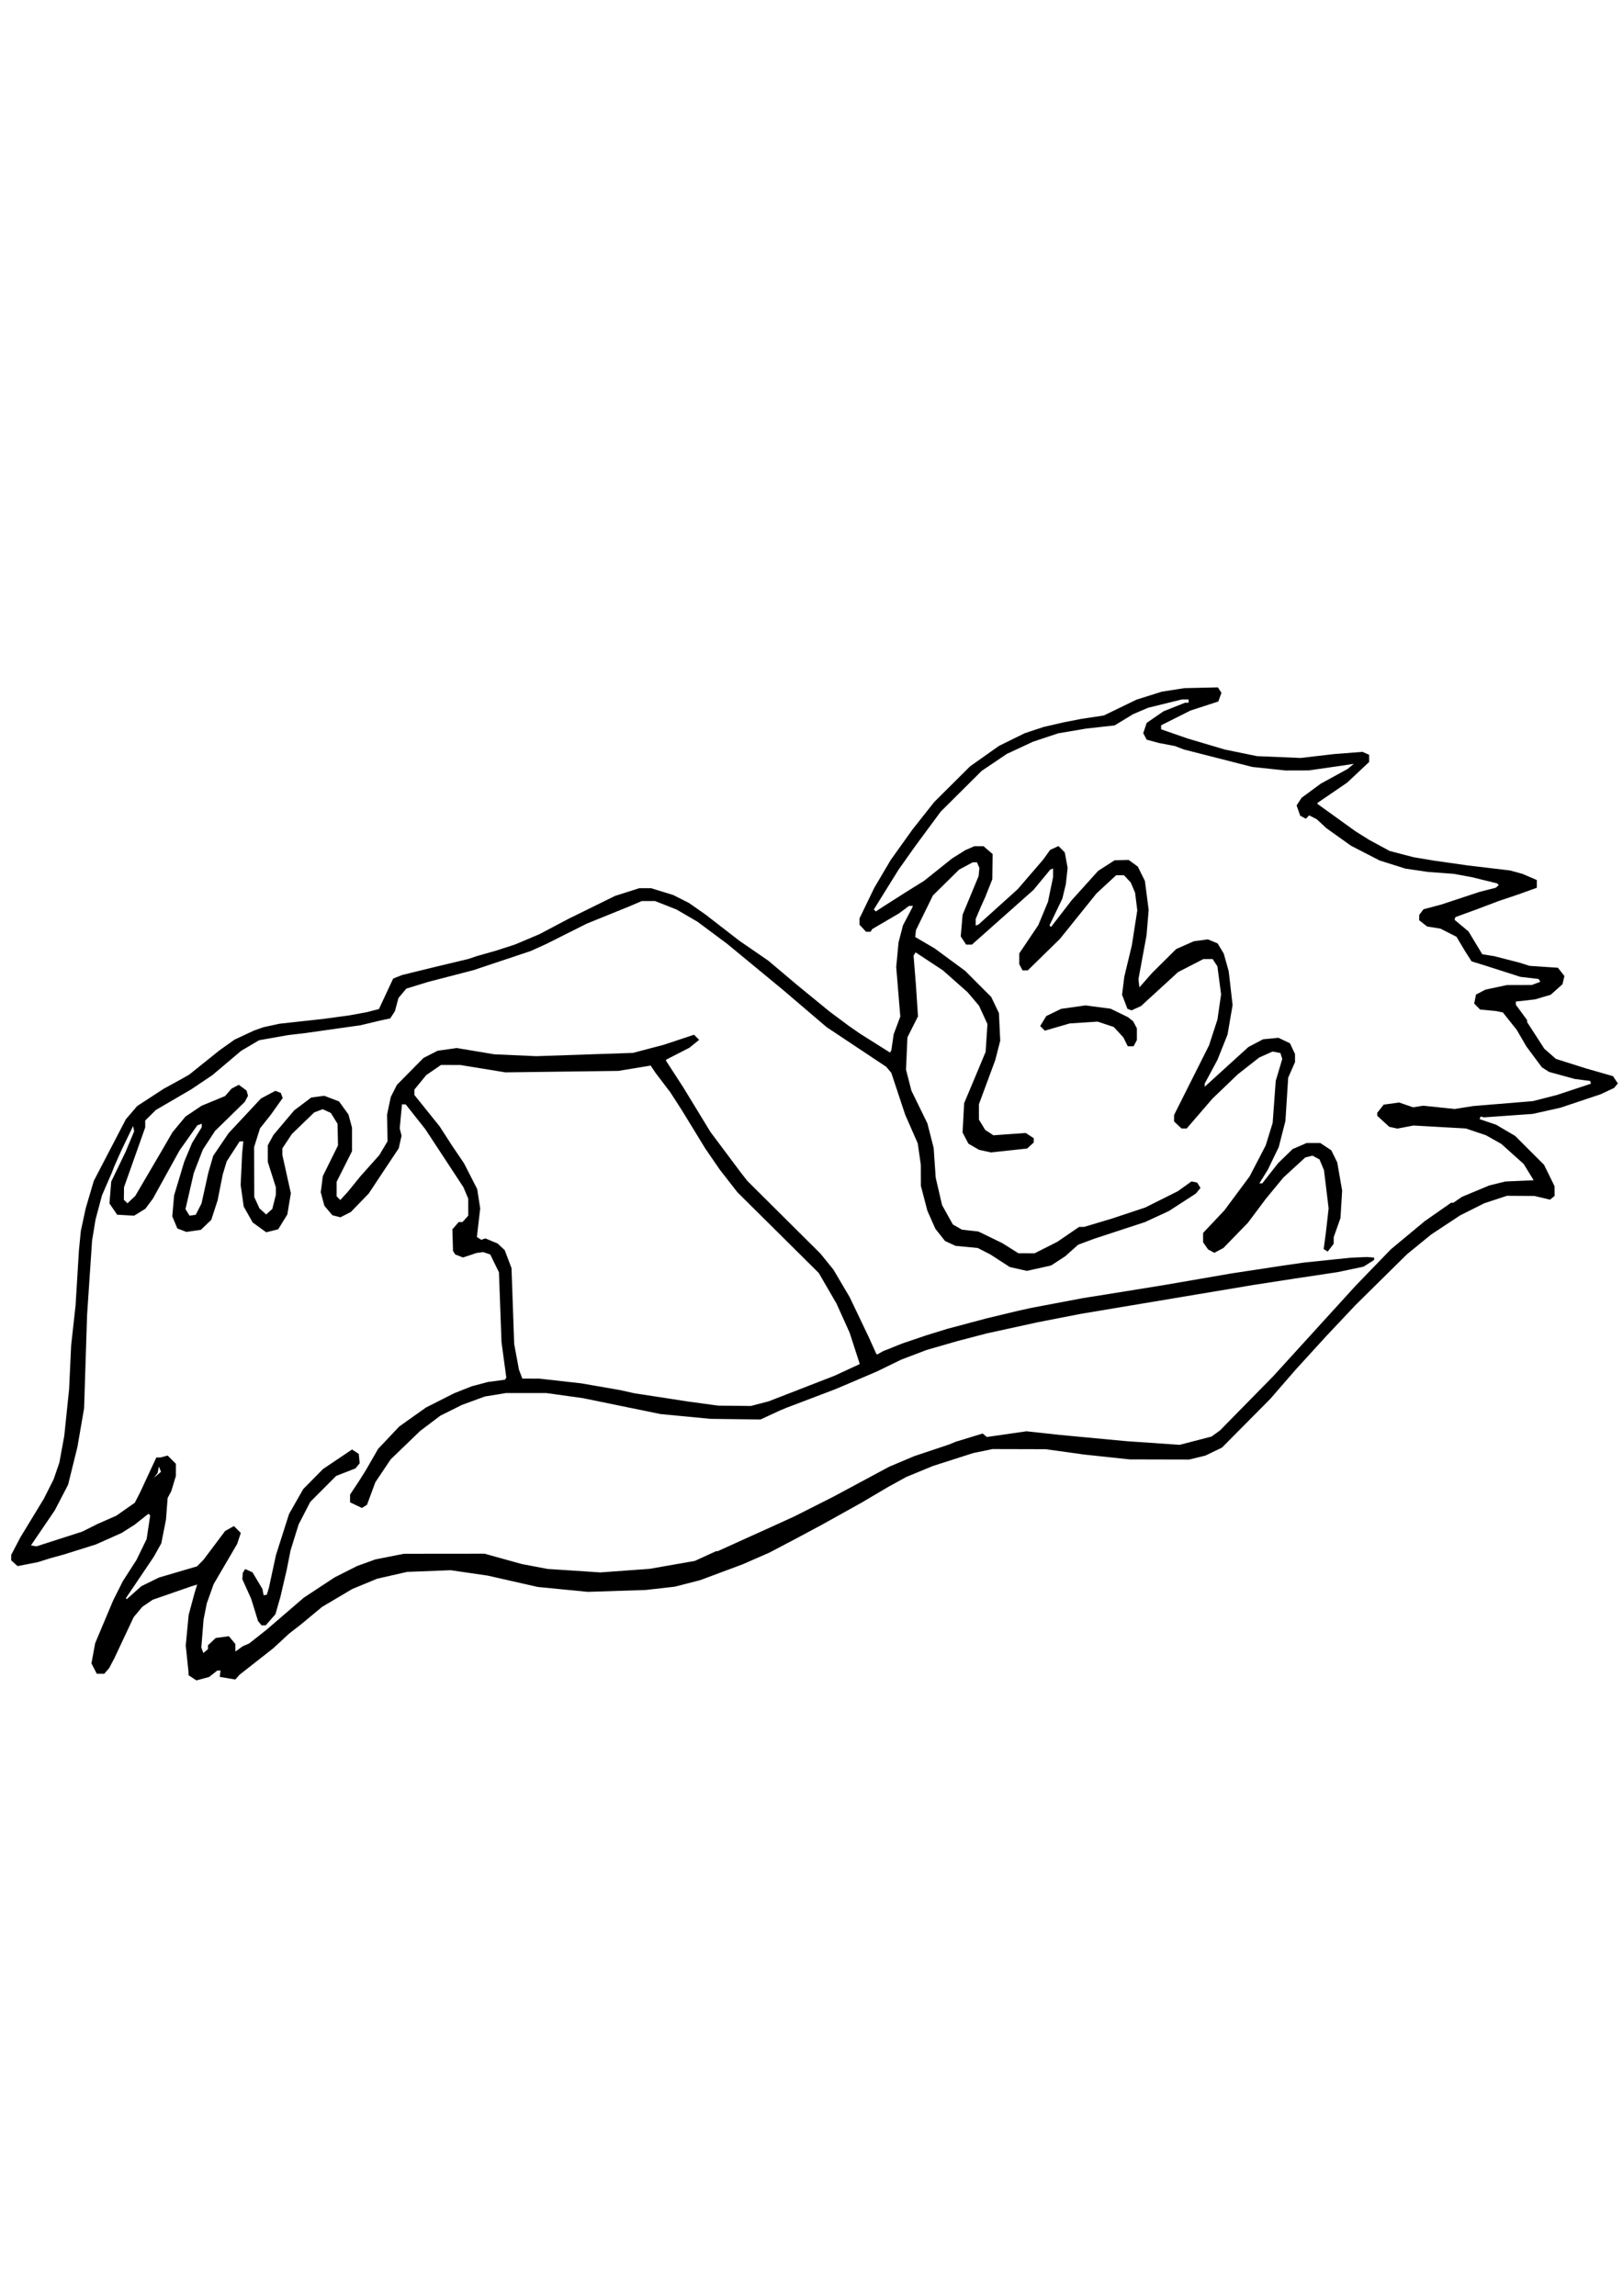 <?xml version="1.0" encoding="UTF-8" standalone="no"?>
<!-- Created with Inkscape (http://www.inkscape.org/) -->

<svg
   width="210mm"
   height="297mm"
   viewBox="0 0 210 297"
   version="1.1"
   id="svg1"
   xml:space="preserve"
   inkscape:version="1.3.2 (091e20e, 2023-11-25)"
   sodipodi:docname="kjartan-logo.svg"
   xmlns:inkscape="http://www.inkscape.org/namespaces/inkscape"
   xmlns:sodipodi="http://sodipodi.sourceforge.net/DTD/sodipodi-0.dtd"
   xmlns="http://www.w3.org/2000/svg"
   xmlns:svg="http://www.w3.org/2000/svg"><sodipodi:namedview
     id="namedview1"
     pagecolor="#ffffff"
     bordercolor="#666666"
     borderopacity="1.0"
     inkscape:showpageshadow="2"
     inkscape:pageopacity="0.0"
     inkscape:pagecheckerboard="0"
     inkscape:deskcolor="#d1d1d1"
     inkscape:document-units="mm"
     inkscape:zoom="0.5"
     inkscape:cx="83"
     inkscape:cy="488"
     inkscape:window-width="2560"
     inkscape:window-height="1387"
     inkscape:window-x="1080"
     inkscape:window-y="289"
     inkscape:window-maximized="1"
     inkscape:current-layer="layer1" /><defs
     id="defs1" /><g
     inkscape:label="Layer 1"
     inkscape:groupmode="layer"
     id="layer1"><path
       style="fill:#000000"
       d="m 28.429,216.93 0.11,-0.822 h -0.208 -0.208 l -0.53,0.417 -0.53,0.417 -0.825,0.222 -0.825,0.222 -0.504,-0.331 -0.504,-0.331 -0.011,-0.256 -0.011,-0.256 -0.176,-1.669 -0.176,-1.669 0.19,-1.982 0.19,-1.982 0.394,-1.461 0.394,-1.461 0.158,-0.502 0.158,-0.502 -0.398,0.123 -0.398,0.123 -2.48,0.86 -2.48,0.86 -0.672,0.458 -0.672,0.458 -0.56,0.667 -0.56,0.667 -1.255,2.672 -1.255,2.672 -0.332,0.626 -0.332,0.626 -0.315,0.365 -0.315,0.365 h -0.484 -0.484 l -0.346,-0.67 -0.346,-0.67 0.241,-1.306 0.241,-1.306 1.165,-2.768 1.165,-2.768 0.631,-1.255 0.631,-1.255 0.874,-1.356 0.874,-1.356 0.66,-1.356 0.66,-1.356 0.231,-1.529 0.231,-1.529 -0.111,-0.111 -0.111,-0.111 -0.898,0.712 -0.898,0.712 -0.835,0.53 -0.835,0.53 -1.669,0.745 -1.669,0.745 -2.087,0.655 -2.087,0.655 -0.835,0.229 -0.835,0.229 -0.835,0.262 -0.835,0.262 -1.309,0.257 -1.309,0.257 -0.413,-0.373 -0.413,-0.373 v -0.356 -0.356 l 0.589,-1.125 0.589,-1.125 1.521,-2.503 1.521,-2.503 0.632,-1.252 0.632,-1.252 0.374,-1.088 0.374,-1.088 0.317,-1.73 0.317,-1.73 0.313,-3.026 0.313,-3.026 0.131,-2.817 0.131,-2.817 0.288,-2.608 0.288,-2.608 0.216,-3.547 0.216,-3.547 0.123,-1.252 0.123,-1.252 0.314,-1.461 0.314,-1.461 0.522,-1.774 0.522,-1.774 2.077,-3.991 2.077,-3.991 0.732,-0.855 0.732,-0.855 1.71,-1.114 1.71,-1.114 1.148,-0.63 1.148,-0.63 0.517,-0.296 0.517,-0.296 1.951,-1.565 1.951,-1.565 0.975,-0.693 0.975,-0.693 1.252,-0.583 1.252,-0.583 0.626,-0.222 0.626,-0.222 1.043,-0.224 1.043,-0.224 2.817,-0.309 2.817,-0.309 1.669,-0.226 1.669,-0.226 1.148,-0.21 1.148,-0.21 0.785,-0.203 0.785,-0.203 0.922,-1.973 0.922,-1.973 0.588,-0.23 0.588,-0.23 2.087,-0.512 2.087,-0.512 2.191,-0.524 2.191,-0.524 0.522,-0.178 0.522,-0.178 1.252,-0.355 1.252,-0.355 1.252,-0.406 1.252,-0.406 1.565,-0.662 1.565,-0.662 1.878,-0.992 1.878,-0.992 3.019,-1.486 3.019,-1.486 1.569,-0.498 1.569,-0.498 h 0.763 0.763 l 1.431,0.441 1.431,0.441 1.017,0.514 1.017,0.514 1.07,0.748 1.07,0.748 2.191,1.696 2.191,1.696 1.878,1.292 1.878,1.292 1.878,1.585 1.878,1.585 2.085,1.706 2.085,1.706 1.254,0.934 1.254,0.934 0.73,0.504 0.73,0.504 1.924,1.212 1.924,1.212 0.084,-0.146 0.084,-0.146 0.15,-1.035 0.15,-1.035 0.43,-1.149 0.43,-1.149 -0.264,-3.2 -0.264,-3.2 0.149,-1.592 0.149,-1.592 0.29,-1.113 0.29,-1.113 0.574,-1.092 0.574,-1.092 0.071,-0.157 0.071,-0.157 h -0.259 -0.259 l -0.646,0.482 -0.646,0.482 -1.731,1.014 -1.731,1.014 -0.107,0.173 -0.107,0.173 h -0.293 -0.293 l -0.425,-0.457 -0.425,-0.457 v -0.403 -0.403 l 0.959,-1.985 0.959,-1.985 1.061,-1.798 1.061,-1.798 1.423,-1.99 1.422,-1.99 1.399,-1.766 1.399,-1.766 2.307,-2.295 2.307,-2.295 1.877,-1.328 1.877,-1.328 1.669,-0.822 1.669,-0.822 1.22,-0.402 1.22,-0.402 1.284,-0.297 1.284,-0.297 1.148,-0.224 1.148,-0.224 1.461,-0.222 1.461,-0.222 2.113,-1.023 2.113,-1.023 1.643,-0.518 1.643,-0.518 1.461,-0.227 1.461,-0.227 2.164,-0.049 2.164,-0.049 0.228,0.354 0.228,0.354 -0.201,0.558 -0.201,0.558 -1.8,0.585 -1.8,0.585 -1.904,0.956 -1.904,0.956 0.004,0.259 0.004,0.259 1.718,0.596 1.718,0.596 2.4,0.712 2.4,0.712 2.087,0.428 2.087,0.428 2.817,0.117 2.817,0.117 2.191,-0.254 2.191,-0.254 1.815,-0.141 1.815,-0.141 0.428,0.191 0.428,0.191 v 0.465 0.465 l -1.413,1.329 -1.413,1.329 -1.926,1.316 -1.926,1.316 v 0.068 0.068 l 2.452,1.766 2.452,1.766 0.889,0.558 0.889,0.558 1.333,0.72 1.333,0.72 1.534,0.401 1.534,0.401 1.356,0.226 1.356,0.226 2.191,0.312 2.191,0.312 2.713,0.321 2.713,0.321 0.798,0.222 0.798,0.222 0.923,0.396 0.923,0.396 v 0.501 0.501 l -1.2,0.431 -1.2,0.431 -1.252,0.42 -1.252,0.42 -1.461,0.553 -1.461,0.553 -1.353,0.492 -1.353,0.492 -0.058,0.173 -0.058,0.173 0.905,0.757 0.905,0.757 0.891,1.475 0.891,1.475 0.762,0.12 0.762,0.12 1.669,0.429 1.669,0.429 0.626,0.2 0.626,0.2 1.836,0.123 1.836,0.123 0.42,0.533 0.419,0.533 -0.122,0.531 -0.122,0.531 -0.763,0.682 -0.763,0.682 -1.009,0.3 -1.009,0.3 -1.247,0.141 -1.247,0.141 v 0.206 0.206 l 0.73,0.995 0.73,0.995 v 0.13 0.13 l 1.111,1.72 1.111,1.72 0.753,0.659 0.753,0.659 1.945,0.616 1.945,0.616 1.746,0.499 1.746,0.499 0.313,0.471 0.313,0.471 -0.244,0.294 -0.244,0.294 -0.876,0.41 -0.876,0.41 -2.608,0.871 -2.608,0.871 -1.782,0.397 -1.782,0.397 -3.159,0.223 -3.159,0.223 -0.203,-0.057 -0.203,-0.057 -0.073,0.171 -0.073,0.171 1.071,0.363 1.071,0.363 1.225,0.719 1.225,0.719 1.878,1.878 1.878,1.878 0.678,1.382 0.678,1.382 v 0.627 0.627 l -0.29,0.24 -0.29,0.24 -1.015,-0.239 -1.015,-0.239 -1.774,-0.011 -1.774,-0.011 -1.461,0.481 -1.461,0.481 -1.565,0.784 -1.565,0.784 -1.878,1.239 -1.878,1.239 -1.565,1.278 -1.565,1.278 -3.339,3.296 -3.339,3.296 -1.878,1.993 -1.878,1.993 -1.99,2.181 -1.99,2.181 -1.631,1.878 -1.631,1.878 -3.129,3.158 -3.129,3.158 -1.076,0.517 -1.076,0.517 -1.043,0.255 -1.043,0.255 -3.86,-0.009 -3.86,-0.009 -2.921,-0.311 -2.921,-0.311 -2.504,-0.348 -2.504,-0.348 -3.443,-0.009 -3.443,-0.009 -1.252,0.259 -1.252,0.259 -2.608,0.837 -2.608,0.837 -1.727,0.713 -1.727,0.713 -1.195,0.659 -1.195,0.659 -1.669,0.986 -1.669,0.986 -2.608,1.453 -2.608,1.453 -1.774,0.948 -1.774,0.948 -1.621,0.851 -1.621,0.851 -1.717,0.751 -1.717,0.751 -2.754,1.026 -2.754,1.026 -1.628,0.418 -1.628,0.418 -1.878,0.213 -1.878,0.213 -3.756,0.122 -3.756,0.122 -3.234,-0.317 -3.234,-0.317 -3.234,-0.733 -3.234,-0.733 -2.4,-0.35 -2.4,-0.35 -2.817,0.109 -2.817,0.109 -1.943,0.442 -1.943,0.442 -1.605,0.664 -1.605,0.664 -1.957,1.159 -1.957,1.159 -1.383,1.148 -1.383,1.148 -0.729,0.563 -0.729,0.563 -1.043,0.963 -1.043,0.963 -2.177,1.709 -2.177,1.709 -0.279,0.313 -0.279,0.313 z m -1.83,-3.328 0.311,-0.258 v -0.251 -0.251 l 0.501,-0.471 0.501,-0.471 0.852,-0.114 0.852,-0.114 0.414,0.497 0.414,0.497 0.007,0.495 0.007,0.495 0.47,-0.341 0.47,-0.341 0.421,-0.183 0.421,-0.183 1.131,-0.894 1.131,-0.894 2.404,-2.068 2.404,-2.068 1.991,-1.312 1.991,-1.312 1.461,-0.738 1.461,-0.738 1.18,-0.426 1.18,-0.426 1.846,-0.364 1.846,-0.364 5.217,-0.005 5.217,-0.005 2.4,0.667 2.4,0.667 1.669,0.318 1.669,0.318 3.426,0.225 3.426,0.225 3.182,-0.231 3.182,-0.231 2.926,-0.513 2.926,-0.513 1.374,-0.629 1.374,-0.629 h 0.107 0.107 l 2.131,-0.966 2.131,-0.966 1.356,-0.612 1.356,-0.612 1.459,-0.666 1.459,-0.666 2.505,-1.264 2.505,-1.264 3.645,-1.957 3.645,-1.957 1.627,-0.686 1.627,-0.686 2.24,-0.748 2.24,-0.748 0.417,-0.174 0.417,-0.174 1.76,-0.538 1.76,-0.538 0.271,0.225 0.271,0.225 2.561,-0.369 2.561,-0.369 2.191,0.237 2.191,0.237 4.278,0.403 4.278,0.403 3.445,0.236 3.445,0.236 2.063,-0.536 2.063,-0.536 0.544,-0.394 0.544,-0.394 3.448,-3.511 3.448,-3.511 5.317,-5.839 5.317,-5.839 2.295,-2.371 2.295,-2.371 2.191,-1.819 2.191,-1.819 1.701,-1.187 1.701,-1.187 h 0.145 0.145 l 0.554,-0.381 0.554,-0.381 1.774,-0.74 1.774,-0.74 1.043,-0.255 1.043,-0.255 1.774,-0.077 1.774,-0.077 0.05,-0.009 0.05,-0.009 -0.646,-1.05 -0.646,-1.05 -1.447,-1.298 -1.447,-1.298 -0.993,-0.558 -0.993,-0.558 -1.296,-0.437 -1.296,-0.437 -3.389,-0.191 -3.389,-0.191 -1.043,0.198 -1.043,0.198 -0.525,-0.114 -0.525,-0.114 -0.779,-0.714 -0.779,-0.714 v -0.191 -0.191 l 0.417,-0.53 0.417,-0.53 1.001,-0.138 1.001,-0.138 0.9,0.31 0.9,0.31 0.656,-0.103 0.656,-0.103 2.041,0.212 2.041,0.212 1.193,-0.19 1.193,-0.19 3.86,-0.318 3.86,-0.318 1.565,-0.4 1.565,-0.4 2.191,-0.726 2.191,-0.726 -0.045,-0.179 -0.045,-0.179 -0.998,-0.128 -0.998,-0.128 -1.669,-0.458 -1.669,-0.458 -0.463,-0.301 -0.463,-0.301 -0.998,-1.342 -0.998,-1.342 -0.626,-1.076 -0.626,-1.076 -0.897,-1.127 -0.897,-1.127 -0.459,-0.093 -0.459,-0.093 -1.015,-0.094 -1.015,-0.094 -0.38,-0.388 -0.38,-0.388 0.116,-0.582 0.116,-0.582 0.618,-0.32 0.618,-0.32 1.391,-0.295 1.391,-0.295 1.604,-0.004 1.604,-0.004 0.548,-0.208 0.548,-0.208 -0.111,-0.18 -0.111,-0.18 -1.177,-0.138 -1.177,-0.138 -2.324,-0.745 -2.324,-0.745 -0.835,-0.257 -0.835,-0.257 -0.417,-0.652 -0.417,-0.652 -0.559,-0.938 -0.559,-0.938 -1.041,-0.528 -1.041,-0.528 -0.859,-0.137 -0.859,-0.137 -0.514,-0.405 -0.514,-0.405 0.007,-0.35 0.007,-0.35 0.273,-0.359 0.273,-0.359 1.129,-0.3 1.129,-0.3 2.504,-0.826 2.504,-0.826 1.043,-0.267 1.043,-0.267 0.195,-0.174 0.195,-0.174 -0.109,-0.109 -0.109,-0.109 -1.65,-0.404 -1.65,-0.404 -1.148,-0.211 -1.148,-0.211 -1.669,-0.124 -1.669,-0.124 -1.461,-0.214 -1.461,-0.214 -1.669,-0.525 -1.669,-0.525 -1.853,-0.955 -1.853,-0.955 -1.59,-1.133 -1.59,-1.133 -0.626,-0.581 -0.626,-0.581 -0.492,-0.253 -0.492,-0.253 -0.218,0.218 -0.218,0.218 -0.363,-0.195 -0.363,-0.195 -0.232,-0.665 -0.232,-0.665 0.324,-0.495 0.324,-0.495 1.242,-0.914 1.242,-0.914 1.722,-0.942 1.722,-0.942 0.417,-0.339 0.417,-0.339 -0.73,0.111 -0.73,0.111 -2.191,0.315 -2.191,0.315 -1.505,0.004 -1.505,0.004 -2.147,-0.228 -2.147,-0.228 -4.414,-1.126 -4.414,-1.126 -0.594,-0.226 -0.594,-0.226 -1.024,-0.195 -1.024,-0.195 -0.798,-0.215 -0.798,-0.215 -0.225,-0.42 -0.225,-0.42 0.223,-0.668 0.223,-0.668 1.094,-0.752 1.094,-0.752 1.392,-0.552 1.392,-0.552 h 0.225 0.225 v -0.209 -0.209 h -0.441 -0.441 l -2.185,0.537 -2.185,0.537 -0.964,0.413 -0.964,0.413 -1.197,0.727 -1.197,0.727 -1.838,0.204 -1.838,0.204 -1.817,0.308 -1.817,0.308 -1.626,0.542 -1.626,0.542 -1.687,0.786 -1.687,0.786 -1.633,1.102 -1.633,1.102 -2.646,2.632 -2.646,2.632 -1.651,2.235 -1.651,2.235 -1.077,1.521 -1.077,1.521 -1.6,2.575 -1.6,2.575 0.13,0.13 0.13,0.13 0.355,-0.239 0.355,-0.239 1.745,-1.11 1.745,-1.11 1.01,-0.626 1.01,-0.626 1.83,-1.461 1.83,-1.461 0.84,-0.526 0.84,-0.526 0.584,-0.257 0.584,-0.257 h 0.605 0.605 l 0.585,0.504 0.585,0.504 -0.021,1.635 -0.021,1.635 -0.456,1.148 -0.456,1.148 -0.283,0.626 -0.283,0.626 -0.336,0.79 -0.336,0.79 v 0.428 0.428 l 0.185,-0.07 0.185,-0.07 2.528,-2.278 2.528,-2.278 1.634,-1.896 1.634,-1.896 0.475,-0.655 0.475,-0.655 0.535,-0.244 0.535,-0.244 0.405,0.405 0.405,0.405 0.188,1.005 0.188,1.005 -0.117,1.053 -0.117,1.053 -0.227,0.939 -0.227,0.939 -0.831,1.73 -0.831,1.73 0.101,0.101 0.101,0.101 1.332,-1.726 1.332,-1.726 1.716,-1.904 1.716,-1.904 1.068,-0.685 1.068,-0.685 0.907,-0.02 0.907,-0.02 0.589,0.428 0.589,0.428 0.46,0.928 0.46,0.928 0.244,1.874 0.244,1.874 -0.137,1.644 -0.137,1.644 -0.524,2.839 -0.524,2.839 0.062,0.529 0.062,0.529 0.826,-0.939 0.826,-0.939 1.551,-1.538 1.551,-1.538 1.139,-0.504 1.139,-0.504 0.912,-0.125 0.912,-0.125 0.63,0.261 0.63,0.261 0.396,0.654 0.396,0.654 0.324,1.148 0.324,1.148 0.251,2.191 0.251,2.191 -0.327,1.906 -0.327,1.906 -0.655,1.641 -0.655,1.641 -0.822,1.529 -0.822,1.529 v 0.204 0.204 l 2.824,-2.568 2.824,-2.568 0.952,-0.502 0.952,-0.502 0.994,-0.096 0.994,-0.096 0.744,0.353 0.744,0.353 0.329,0.694 0.329,0.694 v 0.525 0.525 l -0.442,1.009 -0.442,1.008 -0.179,2.8 -0.179,2.8 -0.431,1.687 -0.431,1.687 -0.705,1.461 -0.705,1.461 -0.55,0.887 -0.55,0.887 h 0.19 0.19 l 1.022,-1.304 1.022,-1.304 0.939,-0.911 0.939,-0.911 0.904,-0.394 0.904,-0.394 h 0.891 0.891 l 0.709,0.472 0.709,0.472 0.384,0.783 0.384,0.783 0.318,1.823 0.318,1.823 -0.109,1.774 -0.109,1.774 -0.436,1.233 -0.436,1.233 -0.005,0.437 -0.005,0.437 -0.384,0.5 -0.384,0.5 -0.263,-0.163 -0.263,-0.163 0.145,-1.067 0.145,-1.067 0.177,-1.565 0.177,-1.565 -0.301,-2.471 -0.301,-2.471 -0.29,-0.695 -0.29,-0.695 -0.454,-0.243 -0.454,-0.243 -0.467,0.117 -0.467,0.117 -1.411,1.293 -1.411,1.293 -1.132,1.372 -1.132,1.372 -1.172,1.565 -1.172,1.565 -1.589,1.632 -1.589,1.632 -0.576,0.304 -0.576,0.304 -0.405,-0.217 -0.405,-0.217 -0.324,-0.462 -0.324,-0.462 v -0.606 -0.606 l 1.38,-1.463 1.38,-1.463 1.626,-2.19 1.626,-2.19 1.043,-2.006 1.043,-2.006 0.451,-1.461 0.451,-1.461 0.199,-2.713 0.199,-2.713 0.423,-1.422 0.423,-1.422 -0.121,-0.381 -0.121,-0.381 -0.508,-0.097 -0.508,-0.097 -0.864,0.387 -0.864,0.387 -1.386,1.088 -1.386,1.088 -1.639,1.572 -1.639,1.572 -1.665,1.93 -1.665,1.93 h -0.334 -0.334 l -0.483,-0.454 -0.483,-0.454 v -0.419 -0.419 l 2.262,-4.504 2.262,-4.505 0.543,-1.666 0.543,-1.666 0.237,-1.636 0.237,-1.636 -0.239,-1.807 -0.239,-1.807 -0.305,-0.47 -0.305,-0.47 h -0.605 -0.605 l -1.633,0.84 -1.633,0.84 -2.4,2.199 -2.4,2.199 -0.615,0.278 -0.615,0.278 -0.262,-0.1 -0.262,-0.1 -0.348,-0.912 -0.348,-0.912 0.146,-1.172 0.146,-1.172 0.486,-2.019 0.486,-2.019 0.353,-2.266 0.353,-2.266 -0.142,-1.14 -0.142,-1.14 -0.28,-0.663 -0.28,-0.663 -0.442,-0.47 -0.442,-0.47 h -0.502 -0.502 l -1.276,1.181 -1.276,1.181 -2.365,2.94 -2.365,2.94 -2.08,2.035 -2.08,2.035 h -0.335 -0.335 l -0.216,-0.404 -0.216,-0.404 0.001,-0.692 10e-4,-0.692 0.364,-0.54 0.364,-0.54 0.87,-1.292 0.87,-1.292 0.625,-1.507 0.625,-1.507 0.331,-1.608 0.331,-1.608 v -0.548 -0.548 l -0.179,0.07 -0.179,0.07 -1.092,1.319 -1.092,1.319 -3.978,3.533 -3.978,3.533 h -0.379 -0.379 l -0.347,-0.53 -0.347,-0.53 0.121,-1.4 0.121,-1.4 1.037,-2.504 1.037,-2.504 0.05,-0.522 0.05,-0.522 -0.158,-0.365 -0.158,-0.365 h -0.271 -0.271 l -0.88,0.47 -0.88,0.47 -1.696,1.669 -1.696,1.669 -1.098,2.244 -1.098,2.244 -0.05,0.448 -0.05,0.448 1.252,0.733 1.252,0.733 1.982,1.459 1.982,1.459 1.685,1.689 1.685,1.689 0.497,1.04 0.497,1.04 0.085,1.785 0.085,1.785 -0.322,1.257 -0.322,1.257 -1.058,2.857 -1.058,2.857 7.8e-4,0.991 7.8e-4,0.991 0.407,0.667 0.407,0.667 0.53,0.347 0.53,0.347 2.091,-0.15 2.091,-0.15 0.52,0.34 0.52,0.34 v 0.276 0.276 l -0.432,0.391 -0.432,0.391 -2.333,0.252 -2.333,0.252 -0.774,-0.169 -0.774,-0.169 -0.686,-0.396 -0.686,-0.396 -0.38,-0.723 -0.38,-0.723 0.101,-1.897 0.101,-1.897 0.781,-1.859 0.781,-1.859 0.609,-1.461 0.609,-1.461 0.118,-1.796 0.118,-1.796 -0.545,-1.189 -0.545,-1.189 -0.743,-0.875 -0.743,-0.875 -1.598,-1.415 -1.598,-1.415 -1.763,-1.161 -1.763,-1.161 -0.131,0.212 -0.131,0.212 0.148,1.842 0.148,1.842 0.138,2.087 0.138,2.087 -0.683,1.356 -0.683,1.356 -0.092,2.087 -0.092,2.087 0.347,1.356 0.347,1.356 1.036,2.122 1.036,2.122 0.406,1.588 0.406,1.588 0.132,1.924 0.132,1.924 0.412,1.774 0.412,1.774 0.698,1.252 0.698,1.252 0.591,0.337 0.591,0.337 1.061,0.119 1.061,0.119 1.547,0.752 1.547,0.752 1.043,0.655 1.043,0.655 1.043,0.004 1.043,0.004 1.474,-0.745 1.474,-0.745 1.409,-0.964 1.409,-0.964 h 0.322 0.322 l 1.804,-0.539 1.804,-0.539 2.157,-0.718 2.157,-0.718 2.104,-1.052 2.104,-1.052 0.882,-0.633 0.882,-0.633 0.365,0.072 0.365,0.072 0.219,0.348 0.219,0.348 -0.301,0.367 -0.301,0.367 -1.753,1.133 -1.753,1.133 -1.537,0.71 -1.537,0.71 -3.283,1.077 -3.283,1.077 -1.043,0.389 -1.043,0.389 -0.835,0.746 -0.835,0.746 -0.915,0.596 -0.915,0.596 -1.564,0.348 -1.564,0.348 -1.106,-0.248 -1.106,-0.248 -1.268,-0.82 -1.268,-0.82 -0.808,-0.412 -0.808,-0.412 -1.433,-0.138 -1.433,-0.138 -0.68,-0.312 -0.68,-0.312 -0.628,-0.793 -0.628,-0.793 -0.515,-1.164 -0.515,-1.164 -0.421,-1.606 -0.421,-1.606 -0.004,-1.369 -0.004,-1.369 -0.201,-1.392 -0.201,-1.392 -0.809,-1.843 -0.809,-1.843 -0.899,-2.713 -0.899,-2.713 -0.33,-0.391 -0.33,-0.391 -3.86,-2.568 -3.86,-2.568 -2.817,-2.405 -2.817,-2.405 -3.616,-2.983 -3.616,-2.983 -1.914,-1.425 -1.914,-1.425 -1.356,-0.79 -1.356,-0.79 -1.392,-0.55 -1.392,-0.55 h -0.858 -0.858 l -0.776,0.334 -0.776,0.334 -2.772,1.123 -2.772,1.123 -2.653,1.331 -2.653,1.331 -0.989,0.447 -0.989,0.447 -3.706,1.238 -3.706,1.238 -2.921,0.757 -2.921,0.757 -1.417,0.436 -1.417,0.436 -0.508,0.604 -0.508,0.604 -0.231,0.859 -0.231,0.859 -0.305,0.466 -0.305,0.466 -0.564,0.117 -0.564,0.117 -1.356,0.323 -1.356,0.323 -3.547,0.502 -3.547,0.502 -1.148,0.137 -1.148,0.137 -1.863,0.329 -1.863,0.329 -1.162,0.685 -1.162,0.685 -1.857,1.569 -1.857,1.569 -1.377,0.926 -1.377,0.926 -2.282,1.33 -2.282,1.33 -0.692,0.685 -0.692,0.685 v 0.447 0.447 l -1.37,3.865 -1.37,3.865 -0.011,0.81 -0.011,0.81 0.231,0.231 0.231,0.231 0.505,-0.474 0.505,-0.474 1.611,-2.747 1.611,-2.747 0.794,-1.368 0.794,-1.368 0.843,-1.02 0.843,-1.02 1.044,-0.7 1.044,-0.7 1.519,-0.626 1.519,-0.626 0.417,-0.48 0.417,-0.48 0.471,-0.25 0.471,-0.25 0.505,0.374 0.505,0.374 0.092,0.336 0.092,0.336 -0.209,0.395 -0.209,0.395 -1.923,1.878 -1.923,1.878 -0.788,1.207 -0.788,1.207 -0.586,1.51 -0.586,1.51 -0.539,2.341 -0.539,2.341 0.264,0.426 0.264,0.426 0.398,-0.059 0.398,-0.059 0.375,-0.73 0.375,-0.73 0.438,-1.982 0.438,-1.982 0.32,-1.105 0.32,-1.105 0.998,-1.467 0.998,-1.467 2.091,-2.238 2.091,-2.238 0.931,-0.494 0.931,-0.494 0.35,0.134 0.35,0.134 0.126,0.329 0.126,0.329 -0.772,1.084 -0.772,1.084 -0.699,0.882 -0.699,0.882 -0.38,1.205 -0.38,1.205 0.009,3.234 0.009,3.234 0.337,0.735 0.337,0.735 0.435,0.393 0.435,0.393 0.396,-0.358 0.396,-0.358 0.23,-0.914 0.23,-0.914 v -0.484 -0.484 l -0.522,-1.644 -0.522,-1.644 v -1.07 -1.07 l 0.365,-0.672 0.365,-0.672 1.339,-1.587 1.339,-1.587 1.105,-0.834 1.105,-0.834 0.845,-0.113 0.845,-0.113 0.953,0.364 0.953,0.364 0.611,0.844 0.611,0.844 0.231,0.855 0.231,0.855 5.29e-4,1.519 5.28e-4,1.519 -0.997,1.982 -0.997,1.982 v 0.94 0.94 l 0.238,0.238 0.238,0.238 0.475,-0.518 0.475,-0.518 0.835,-1.026 0.835,-1.026 1.215,-1.361 1.215,-1.361 0.531,-0.895 0.531,-0.895 -0.03,-1.732 -0.03,-1.732 0.239,-1.129 0.239,-1.129 0.397,-0.785 0.397,-0.785 1.718,-1.741 1.718,-1.741 0.916,-0.468 0.916,-0.468 1.24,-0.175 1.24,-0.175 2.432,0.406 2.432,0.406 2.713,0.121 2.713,0.121 6.26,-0.214 6.26,-0.214 1.982,-0.523 1.982,-0.523 1.962,-0.65 1.962,-0.65 0.33,0.33 0.33,0.33 -0.623,0.507 -0.623,0.507 -1.513,0.776 -1.513,0.776 v 0.08 0.08 l 1.11,1.711 1.11,1.711 1.76,2.888 1.76,2.888 1.978,2.642 1.978,2.642 0.409,0.522 0.409,0.522 4.723,4.695 4.723,4.695 0.845,1.043 0.845,1.043 1.052,1.782 1.052,1.782 1.241,2.6 1.241,2.6 0.47,1.043 0.47,1.043 0.059,0.067 0.059,0.067 0.386,-0.218 0.386,-0.218 1.252,-0.501 1.252,-0.501 1.565,-0.531 1.565,-0.531 1.356,-0.418 1.356,-0.418 2.504,-0.668 2.504,-0.668 2.087,-0.501 2.087,-0.501 0.835,-0.184 0.835,-0.184 3.339,-0.631 3.339,-0.631 1.461,-0.232 1.461,-0.232 3.756,-0.607 3.756,-0.607 4.382,-0.756 4.382,-0.756 3.339,-0.508 3.339,-0.508 1.356,-0.196 1.356,-0.196 3.026,-0.314 3.026,-0.314 1.043,-0.045 1.043,-0.045 0.47,0.034 0.47,0.034 -0.003,0.157 -0.003,0.157 -0.676,0.432 -0.676,0.432 -1.669,0.352 -1.669,0.352 -2.817,0.424 -2.817,0.424 -2.608,0.403 -2.608,0.403 -11.178,1.87 -11.178,1.87 -2.803,0.546 -2.803,0.546 -3.321,0.726 -3.321,0.726 -1.895,0.496 -1.895,0.496 -1.982,0.572 -1.982,0.572 -1.642,0.625 -1.642,0.625 -1.593,0.775 -1.593,0.775 -2.087,0.89 -2.087,0.89 -0.626,0.263 -0.626,0.263 -3.13,1.191 -3.13,1.191 -0.417,0.174 -0.417,0.174 -1.252,0.579 -1.252,0.579 -3.234,-0.041 -3.234,-0.041 -3.234,-0.31 -3.234,-0.31 -5.019,-1.029 -5.019,-1.029 -2.38,-0.331 -2.38,-0.331 h -2.6 -2.6 l -1.373,0.226 -1.373,0.226 -1.461,0.536 -1.461,0.536 -1.412,0.703 -1.412,0.703 -1.301,0.983 -1.301,0.983 -1.91,1.84 -1.91,1.84 -0.994,1.482 -0.994,1.482 -0.539,1.458 -0.539,1.458 -0.328,0.206 -0.328,0.206 -0.768,-0.364 -0.768,-0.364 v -0.502 -0.502 l 0.574,-0.865 0.574,-0.865 0.469,-0.748 0.469,-0.748 0.77,-1.341 0.77,-1.341 1.365,-1.447 1.365,-1.447 1.721,-1.223 1.721,-1.223 1.831,-0.929 1.831,-0.929 1.148,-0.454 1.148,-0.454 1.06,-0.28 1.06,-0.28 1.084,-0.144 1.084,-0.144 0.086,-0.138 0.086,-0.138 -0.31,-2.286 -0.31,-2.286 -0.166,-4.523 -0.166,-4.523 -0.564,-1.153 -0.564,-1.153 -0.459,-0.155 -0.459,-0.155 -0.417,0.056 -0.417,0.056 -0.883,0.293 -0.883,0.293 -0.505,-0.192 -0.505,-0.192 -0.144,-0.234 -0.144,-0.234 -0.04,-1.396 -0.04,-1.396 0.409,-0.47 0.409,-0.47 h 0.244 0.244 l 0.375,-0.415 0.375,-0.415 -0.002,-1.098 -0.002,-1.098 -0.312,-0.741 -0.312,-0.741 -2.46,-3.745 -2.46,-3.745 -1.272,-1.609 -1.272,-1.609 -0.243,-0.008 -0.243,-0.008 -0.146,1.56 -0.146,1.56 0.119,0.475 0.119,0.475 -0.184,0.815 -0.184,0.815 -0.917,1.376 -0.917,1.376 -1.021,1.542 -1.021,1.542 -1.155,1.195 -1.155,1.195 -0.676,0.345 -0.676,0.345 -0.524,-0.132 -0.524,-0.132 -0.516,-0.613 -0.516,-0.613 -0.235,-0.872 -0.235,-0.872 0.136,-1.049 0.136,-1.049 0.98,-1.982 0.98,-1.982 -0.029,-1.398 -0.029,-1.398 -0.436,-0.705 -0.436,-0.705 -0.526,-0.24 -0.526,-0.24 -0.547,0.208 -0.547,0.208 -1.444,1.394 -1.444,1.394 -0.618,0.933 -0.618,0.933 v 0.42 0.42 l 0.55,2.479 0.55,2.479 -0.228,1.377 -0.228,1.377 -0.591,0.957 -0.591,0.957 -0.775,0.193 -0.775,0.193 -0.874,-0.633 -0.874,-0.633 -0.581,-1.028 -0.581,-1.028 -0.198,-1.397 -0.198,-1.397 0.095,-2.039 0.095,-2.039 0.078,-0.783 0.078,-0.783 -0.241,0.002 -0.241,0.002 -0.835,1.291 -0.835,1.291 -0.256,0.846 -0.256,0.846 -0.331,1.669 -0.331,1.669 -0.41,1.268 -0.41,1.268 -0.673,0.645 -0.673,0.645 -0.939,0.136 -0.939,0.136 -0.584,-0.223 -0.584,-0.223 -0.328,-0.784 -0.328,-0.784 0.119,-1.356 0.119,-1.356 0.659,-2.191 0.659,-2.191 0.504,-1.204 0.504,-1.204 0.622,-1.011 0.622,-1.011 v -0.231 -0.231 l -0.285,0.109 -0.285,0.109 -1.141,1.606 -1.141,1.606 -1.73,3.13 -1.73,3.13 -0.491,0.658 -0.491,0.658 -0.725,0.448 -0.725,0.448 -1.098,-0.063 -1.098,-0.063 -0.498,-0.73 -0.498,-0.73 0.113,-1.408 0.113,-1.408 0.93,-1.93 0.93,-1.93 0.555,-1.325 0.555,-1.325 -0.068,-0.345 -0.068,-0.345 -0.754,1.565 -0.754,1.565 -0.463,1.043 -0.463,1.043 -0.163,0.417 -0.163,0.417 -0.634,1.461 -0.634,1.461 -0.417,1.565 -0.417,1.565 -0.223,1.356 -0.223,1.356 -0.322,4.8 -0.322,4.8 -0.195,6.052 -0.195,6.052 -0.432,2.504 -0.432,2.504 -0.604,2.443 -0.604,2.443 -0.859,1.651 -0.859,1.651 -1.543,2.27 -1.543,2.27 0.358,0.061 0.358,0.061 2.965,-0.955 2.965,-0.955 0.994,-0.497 0.994,-0.497 1.207,-0.531 1.207,-0.531 1.195,-0.838 1.195,-0.838 0.35,-0.683 0.35,-0.683 1.042,-2.243 1.042,-2.243 0.275,-0.003 0.275,-0.003 0.458,-0.123 0.458,-0.123 0.533,0.533 0.533,0.533 -0.002,0.792 -0.002,0.792 -0.297,0.98 -0.297,0.98 -0.236,0.442 -0.236,0.442 -0.105,1.395 -0.105,1.395 -0.305,1.537 -0.305,1.537 -0.483,0.866 -0.483,0.866 -1.811,2.686 -1.811,2.686 0.059,0.059 0.059,0.059 0.939,-0.836 0.939,-0.836 1.148,-0.564 1.148,-0.564 2.457,-0.722 2.457,-0.722 0.415,-0.417 0.415,-0.417 1.406,-1.871 1.406,-1.871 0.569,-0.319 0.569,-0.319 0.445,0.445 0.445,0.445 -0.235,0.711 -0.235,0.711 -1.521,2.598 -1.521,2.598 -0.447,1.252 -0.447,1.252 -0.206,1.043 -0.206,1.043 -0.146,1.812 -0.146,1.812 0.134,0.35 0.134,0.35 z m 7.514,-3.337 h -0.266 l -0.23,-0.277 -0.23,-0.277 -0.445,-1.445 -0.445,-1.445 -0.571,-1.263 -0.571,-1.263 0.03,-0.41 0.03,-0.41 0.154,-0.249 0.154,-0.249 0.475,0.216 0.475,0.216 0.643,1.08 0.643,1.08 0.075,0.403 0.075,0.403 0.209,-0.037 0.209,-0.037 0.138,-0.47 0.138,-0.47 0.449,-2.087 0.449,-2.087 0.849,-2.663 0.849,-2.663 0.919,-1.615 0.919,-1.615 1.283,-1.297 1.283,-1.297 1.875,-1.261 1.875,-1.261 0.433,0.286 0.433,0.286 0.061,0.602 0.061,0.602 -0.27,0.334 -0.27,0.334 -1.252,0.487 -1.252,0.487 -1.679,1.684 -1.679,1.684 -0.752,1.461 -0.752,1.461 -0.519,1.669 -0.519,1.669 -0.248,1.252 -0.248,1.252 -0.413,1.774 -0.413,1.774 -0.32,1.11 -0.32,1.11 -0.629,0.716 -0.629,0.716 z M 146.299,135.351 h -0.375 l -0.286,-0.574 -0.286,-0.574 -0.621,-0.674 -0.621,-0.674 -1.043,-0.346 -1.043,-0.346 -1.806,0.117 -1.806,0.117 -1.612,0.468 -1.612,0.468 -0.299,-0.299 -0.299,-0.299 0.393,-0.646 0.393,-0.646 0.966,-0.468 0.966,-0.468 1.577,-0.221 1.577,-0.221 1.621,0.214 1.621,0.214 1.125,0.548 1.125,0.548 0.331,0.264 0.331,0.264 0.243,0.456 0.243,0.456 v 0.758 0.758 l -0.216,0.404 -0.216,0.404 z m -125.921,55.436 0.452,-0.385 -0.136,-0.346 -0.136,-0.346 -0.081,0.417 -0.081,0.417 -0.235,0.313 -0.235,0.313 z m 74.672,-8.925 2.095,0.024 1.153,-0.3 1.153,-0.3 4.264,-1.656 4.264,-1.656 1.617,-0.749 1.617,-0.749 v -0.059 -0.059 l -0.642,-1.982 -0.642,-1.982 -0.847,-1.878 -0.847,-1.878 -1.15,-1.982 -1.15,-1.982 -5.26,-5.217 -5.26,-5.217 -1.139,-1.461 -1.139,-1.461 -0.932,-1.356 -0.932,-1.356 -1.533,-2.504 -1.533,-2.504 -0.74,-1.148 -0.74,-1.148 -0.956,-1.256 -0.956,-1.256 -0.313,-0.471 -0.313,-0.471 -2.087,0.345 -2.087,0.345 -7.304,0.095 -7.304,0.095 -2.921,-0.476 -2.921,-0.476 -1.255,-0.002 -1.255,-0.002 -0.95,0.653 -0.95,0.653 -0.769,0.939 -0.769,0.939 v 0.348 0.348 l 1.632,2.029 1.632,2.029 0.799,1.239 0.799,1.239 0.778,1.148 0.778,1.148 0.854,1.669 0.854,1.669 0.195,1.252 0.195,1.252 -0.215,1.85 -0.215,1.85 0.287,0.183 0.287,0.183 0.256,-0.094 0.256,-0.094 0.788,0.325 0.788,0.325 0.467,0.432 0.467,0.432 0.442,1.165 0.442,1.166 0.173,4.904 0.173,4.904 0.309,1.669 0.309,1.669 0.22,0.574 0.22,0.574 1.101,0.002 1.101,0.002 2.713,0.305 2.713,0.305 2.504,0.435 2.504,0.435 0.939,0.209 0.939,0.209 1.982,0.303 1.982,0.303 1.461,0.227 1.461,0.227 1.982,0.268 1.982,0.268 z"
       id="path1"
       sodipodi:nodetypes="cccccccccccccccccccccccccccccccccccccccccccccccccccccccccccccccccccccccccccccccccccccccccccccccccccccccccccccccccccccccccccccccccccccccccccccccccccccccccccccccccccccccccccccccccccccccccccccccccccccccccccccccccccccccccccccccccccccccccccccccccccccccccccccccccccccccccccccccccccccccccccccccccccccccccccccccccccccccccccccccccccccccccccccccccccccccccccccccccccccccccccccccccccccccccccccccccccccccccccccccccccccccccccccccccccccccccccccccccccccccccccccccccccccccccccccccccccccccccccccccccccccccccccccccccccccccccccccccccccccccccccccccccccccccccccccccccccccccccccccccccccccccccccccccccccccccccccccccccccccccccccccccccccccccccccccccccccccccccccccccccccccccccccccccccccccccccccccccccccccccccccccccccccccccccccccccccccccccccccccccccccccccccccccccccccccccccccccccccccccccccccccccccccccccccccccccccccccccccccccccccccccccccccccccccccccccccccccccccccccccccccccccccccccccccccccccccccccccccccccccccccccccccccccccccccccccccccccccccccccccccccccccccccccccccccccccccccccccccccccccccccccccccccccccccccccccccccccccccccccccccccccccccccccccccccccccccccccccccccccccccccccccccccccccccccccccccccccccccccccccccccccccccccccccccccccccccccccccccccccccccccccccccccccccccccccccccccccccccccccccccccccccccccccccccccccccccccccccccccccccccccccccccccccccccccccccccccccccccccccccccccccccccccccccccccccccccccccccccccccccccccccccccccccccccccccccccccccccccccccccccccccccccccccccccccccccccccccccccccccccccccccccccccccccccccccccccccccccccccccccccccccccccccccccccccccccccccccccccccccccccccccccccccccccccccccccccccccccccccccccccccccccccccccccccccccccccccccccccccccccccccccccccccccccccccccccccccccccccccccccccccccccccccccccccccccccccccccccccccccccccccccccccccccccccccccccccccccccccccccccccccccccccccccccccccccccccccccccccccccccccccccccccccccccccccccccccccccccccccccccccccccccccccccccccccccccccccccccccccccccccccccccccccccccccccccccccccccccccccccccccccccccccccccccccccccccccccccccccccccccccccccccccccccccccccccccccccccccccccccccccccccccccc" /></g></svg>
